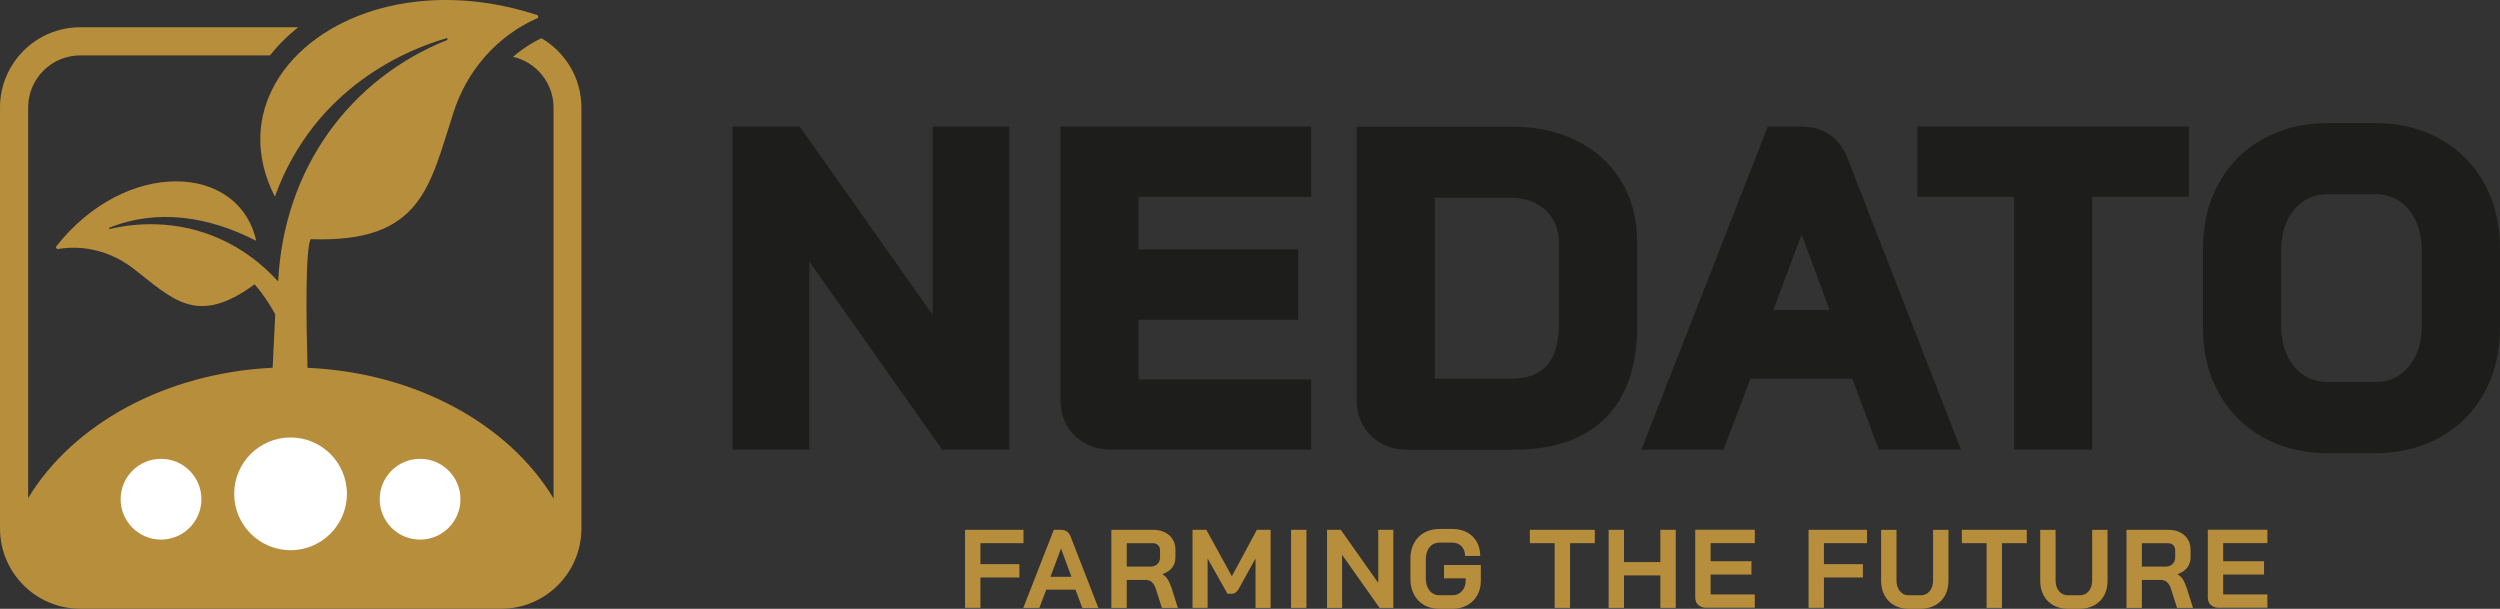 <?xml version="1.0" encoding="UTF-8"?>
<svg xmlns="http://www.w3.org/2000/svg" id="Layer_1" viewBox="237.92 261.52 334.88 81.55">
  <rect x="237.92" y="261.52" width="334.88" height="81.55" fill="#333333" stroke="none"/>
  <defs>
    <style>.cls-1{fill:#fff;}.cls-2{fill:#b78e3c;}.cls-3{fill:#1d1d1c;}</style>
  </defs>
  <polygon class="cls-3" points="362.85 303.69 345.04 278.47 336.04 278.47 336.04 321.76 346.32 321.76 346.32 296.54 364.13 321.76 373.13 321.76 373.13 278.47 362.85 278.47 362.85 303.69"></polygon>
  <path class="cls-3" d="m379.97,315.07c0,1.97.65,3.59,1.95,4.84,1.28,1.23,2.93,1.85,4.92,1.85h26.72v-9.41h-23.13v-8h21.38v-9.41h-21.38v-7.06h23.13v-9.41h-33.59v36.6Z"></path>
  <path class="cls-3" d="m457.21,293.81c0-3.01-.72-5.72-2.13-8.04-1.42-2.33-3.43-4.15-5.98-5.41-2.51-1.25-5.45-1.88-8.74-1.88h-20.71v36.6c0,1.97.65,3.59,1.95,4.84,1.28,1.23,2.93,1.85,4.92,1.85h14.08c5.37,0,9.52-1.42,12.35-4.23,2.83-2.81,4.27-6.94,4.27-12.27v-11.45Zm-27.1-5.81h10.01c2.04,0,3.62.55,4.85,1.69,1.2,1.12,1.78,2.58,1.78,4.47v10.75c0,2.49-.55,4.36-1.62,5.57-1.06,1.18-2.62,1.76-4.77,1.76h-10.25v-24.23Z"></path>
  <path class="cls-3" d="m479.16,278.47h-4.44l-16.94,43.29h11l3.62-9.52h13.64l3.56,9.52h11l-15.18-39.01c-1.07-2.8-3.24-4.28-6.26-4.28Zm-3.7,24.59l3.79-10.15,3.75,10.15h-7.53Z"></path>
  <polygon class="cls-3" points="531.13 278.47 494.74 278.47 494.74 287.88 507.7 287.88 507.7 321.76 518.16 321.76 518.16 287.88 531.13 287.88 531.13 278.47"></polygon>
  <path class="cls-3" d="m570.69,286.07c-1.41-2.54-3.42-4.55-5.96-5.96-2.53-1.4-5.46-2.11-8.73-2.11h-6.19c-3.27,0-6.2.71-8.73,2.11-2.54,1.41-4.55,3.42-5.96,5.96-1.4,2.52-2.11,5.48-2.11,8.79v10.51c0,3.31.71,6.26,2.11,8.79,1.41,2.54,3.41,4.55,5.96,5.96,2.52,1.4,5.46,2.11,8.73,2.11h6.19c3.27,0,6.2-.71,8.73-2.11,2.54-1.41,4.55-3.41,5.96-5.96,1.4-2.53,2.11-5.48,2.11-8.79v-10.51c0-3.31-.71-6.26-2.11-8.79Zm-27.21,18.95v-9.81c0-2.38.58-4.23,1.79-5.65,1.15-1.36,2.64-2.03,4.54-2.03h6.19c1.9,0,3.39.66,4.54,2.03,1.19,1.41,1.79,3.31,1.79,5.65v9.81c0,2.38-.58,4.22-1.79,5.65-1.15,1.37-2.64,2.03-4.54,2.03h-6.19c-1.9,0-3.39-.66-4.54-2.03-1.2-1.42-1.79-3.27-1.79-5.65Z"></path>
  <path class="cls-2" d="m367.19,332.49h7.83v1.79h-5.77v2.81h5.22v1.79h-5.22v4.06h-2.06v-10.46Z"></path>
  <path class="cls-2" d="m381.99,340.51h-3.92l-.93,2.44h-2.15l4.09-10.46h.93c.65,0,1.09.3,1.32.9l3.72,9.57h-2.15l-.91-2.44Zm-3.36-1.73h2.81l-1.39-3.77h-.01l-1.41,3.77Z"></path>
  <path class="cls-2" d="m386.79,332.49h5.56c.91,0,1.64.24,2.19.73.55.49.83,1.13.83,1.93v1.05c0,.52-.15.97-.44,1.35s-.72.67-1.28.87v.03c.32.21.56.45.72.72.16.27.33.64.49,1.12l.84,2.66h-2.14l-.79-2.48c-.13-.43-.31-.75-.54-.96-.23-.21-.51-.31-.85-.31h-2.53v3.75h-2.06v-10.46Zm5.17,4.93c.42,0,.75-.11.99-.34.24-.22.36-.51.36-.87v-.97c0-.29-.09-.52-.27-.7s-.42-.26-.72-.26h-3.47v3.14h3.11Z"></path>
  <path class="cls-2" d="m397.67,332.49h1.84l3.42,6.22,3.35-6.22h1.84v10.46h-2.02v-6.62l-2.2,3.98c-.15.27-.3.46-.46.57-.16.11-.33.17-.53.17h-.57l-2.66-4.72v6.62h-2.02v-10.46Z"></path>
  <path class="cls-2" d="m410.86,332.49h2.06v10.46h-2.06v-10.46Z"></path>
  <path class="cls-2" d="m415.68,332.49h1.84l5.02,7.11v-7.11h2.02v10.46h-1.84l-5.02-7.11v7.11h-2.02v-10.46Z"></path>
  <path class="cls-2" d="m428.71,342.58c-.59-.33-1.04-.79-1.37-1.4-.32-.6-.49-1.3-.49-2.09v-2.75c0-.79.16-1.48.49-2.08.32-.6.78-1.07,1.38-1.4.59-.33,1.28-.49,2.05-.49h1.67c.75,0,1.4.15,1.97.45s1.01.72,1.32,1.27c.31.55.47,1.18.47,1.9h-2.03c0-.54-.16-.97-.48-1.3-.32-.33-.74-.49-1.26-.49h-1.67c-.56,0-1.01.21-1.34.62-.34.41-.51.95-.51,1.62v2.57c0,.67.17,1.21.5,1.62.33.41.77.62,1.32.62h1.76c.51,0,.93-.18,1.26-.55.33-.37.5-.83.5-1.38v-.33h-2.9v-1.79h4.93v2.12c0,.73-.16,1.38-.48,1.94-.32.57-.77,1.01-1.35,1.33-.58.32-1.24.48-1.97.48h-1.76c-.77,0-1.44-.16-2.03-.49Z"></path>
  <path class="cls-2" d="m446.17,334.28h-3.32v-1.79h8.7v1.79h-3.32v8.67h-2.06v-8.67Z"></path>
  <path class="cls-2" d="m453.4,332.49h2.06v4.32h4.87v-4.32h2.06v10.46h-2.06v-4.35h-4.87v4.35h-2.06v-10.46Z"></path>
  <path class="cls-2" d="m465.4,342.56c-.27-.26-.4-.6-.4-1.02v-9.06h7.98v1.79h-5.92v2.42h5.47v1.79h-5.47v2.66h5.92v1.79h-6.53c-.43,0-.78-.13-1.05-.39Z"></path>
  <path class="cls-2" d="m480.18,332.49h7.83v1.79h-5.77v2.81h5.22v1.79h-5.22v4.06h-2.06v-10.46Z"></path>
  <path class="cls-2" d="m491.66,342.6c-.56-.31-.99-.75-1.3-1.32-.31-.57-.46-1.22-.46-1.97v-6.81h2.06v6.76c0,.6.15,1.08.46,1.45.3.37.7.55,1.19.55h1.58c.5,0,.9-.18,1.21-.55.31-.37.46-.85.46-1.45v-6.76h2.06v6.81c0,.75-.15,1.41-.46,1.97-.31.57-.75,1.01-1.32,1.32-.57.31-1.22.47-1.96.47h-1.58c-.74,0-1.39-.16-1.94-.47Z"></path>
  <path class="cls-2" d="m504.03,334.28h-3.32v-1.79h8.7v1.79h-3.32v8.67h-2.06v-8.67Z"></path>
  <path class="cls-2" d="m512.97,342.6c-.56-.31-.99-.75-1.3-1.32-.31-.57-.46-1.22-.46-1.97v-6.81h2.06v6.76c0,.6.15,1.08.46,1.45.3.37.7.55,1.19.55h1.58c.5,0,.9-.18,1.21-.55.31-.37.46-.85.46-1.45v-6.76h2.06v6.81c0,.75-.15,1.41-.46,1.97-.31.57-.75,1.01-1.32,1.32-.57.31-1.22.47-1.96.47h-1.58c-.74,0-1.39-.16-1.94-.47Z"></path>
  <path class="cls-2" d="m522.77,332.49h5.56c.91,0,1.64.24,2.19.73.55.49.83,1.13.83,1.93v1.05c0,.52-.15.97-.44,1.35s-.72.67-1.28.87v.03c.32.21.56.45.72.72.16.27.33.64.49,1.12l.84,2.66h-2.14l-.79-2.48c-.13-.43-.31-.75-.54-.96-.23-.21-.51-.31-.85-.31h-2.53v3.75h-2.06v-10.46Zm5.17,4.93c.42,0,.75-.11.99-.34.24-.22.36-.51.36-.87v-.97c0-.29-.09-.52-.27-.7s-.42-.26-.72-.26h-3.47v3.14h3.11Z"></path>
  <path class="cls-2" d="m534.06,342.56c-.27-.26-.4-.6-.4-1.02v-9.06h7.98v1.79h-5.92v2.42h5.47v1.79h-5.47v2.66h5.92v1.79h-6.53c-.43,0-.78-.13-1.05-.39Z"></path>
  <path class="cls-2" d="m310.46,266.63c-.83.39-2.28,1.18-3.82,2.5,3.11.71,5.43,3.49,5.43,6.8v52.36c-5.95-9.89-18.38-16.86-32.96-17.5-.18-6.68-.29-15.97.43-17.23,14.97.52,15.91-7.13,19.15-17.05.95-2.9,2.33-5.17,3.82-6.96.64-.77,1.3-1.46,1.96-2.06,2.23-2.03,4.38-3.08,5.4-3.51.09-.04.15-.13.15-.23,0-.1-.07-.19-.17-.22-5.61-1.83-11.02-2.34-15.9-1.82-1.96.21-3.84.58-5.61,1.1-12.2,3.59-19.19,14.13-13.6,25.05,5.34-14.79,17.97-19.78,22.99-21.22.06-.02.13.02.15.08.02.06-.01.13-.07.16-12.91,5.18-21.86,17.06-22.63,32.34-4.53-4.98-10.4-7.52-16.48-7.66-1.95-.05-3.99.15-6.06.63-.05.01-.09-.02-.11-.06-.01-.05,0-.09.05-.11,6.33-2.55,13.22-1.56,19.66,1.76-2.33-10.44-17.48-11.05-26.76.71-.06.08-.07.19-.02.27.05.09.15.13.25.11,1.59-.28,5.89-.62,10.11,2.65,5.25,4.07,8.47,7.77,16.21,2.08,1.01,1.18,1.93,2.51,2.73,3.97,0,.02.02.03.03.04l-.35,7.17c-14.48.7-26.82,7.64-32.75,17.46v-52.32c0-3.85,3.13-6.98,6.98-6.98h25.42c1.07-1.37,2.34-2.63,3.77-3.77h-29.19c-5.93,0-10.75,4.82-10.75,10.75v56.39c0,5.93,4.82,10.75,10.75,10.75h56.38c5.93,0,10.75-4.82,10.75-10.75v-56.39c0-3.97-2.17-7.44-5.39-9.3Z"></path>
  <circle class="cls-1" cx="276.84" cy="327.67" r="7.55"></circle>
  <circle class="cls-1" cx="259.49" cy="328.39" r="5.41"></circle>
  <circle class="cls-1" cx="294.19" cy="328.39" r="5.41"></circle>
</svg>
